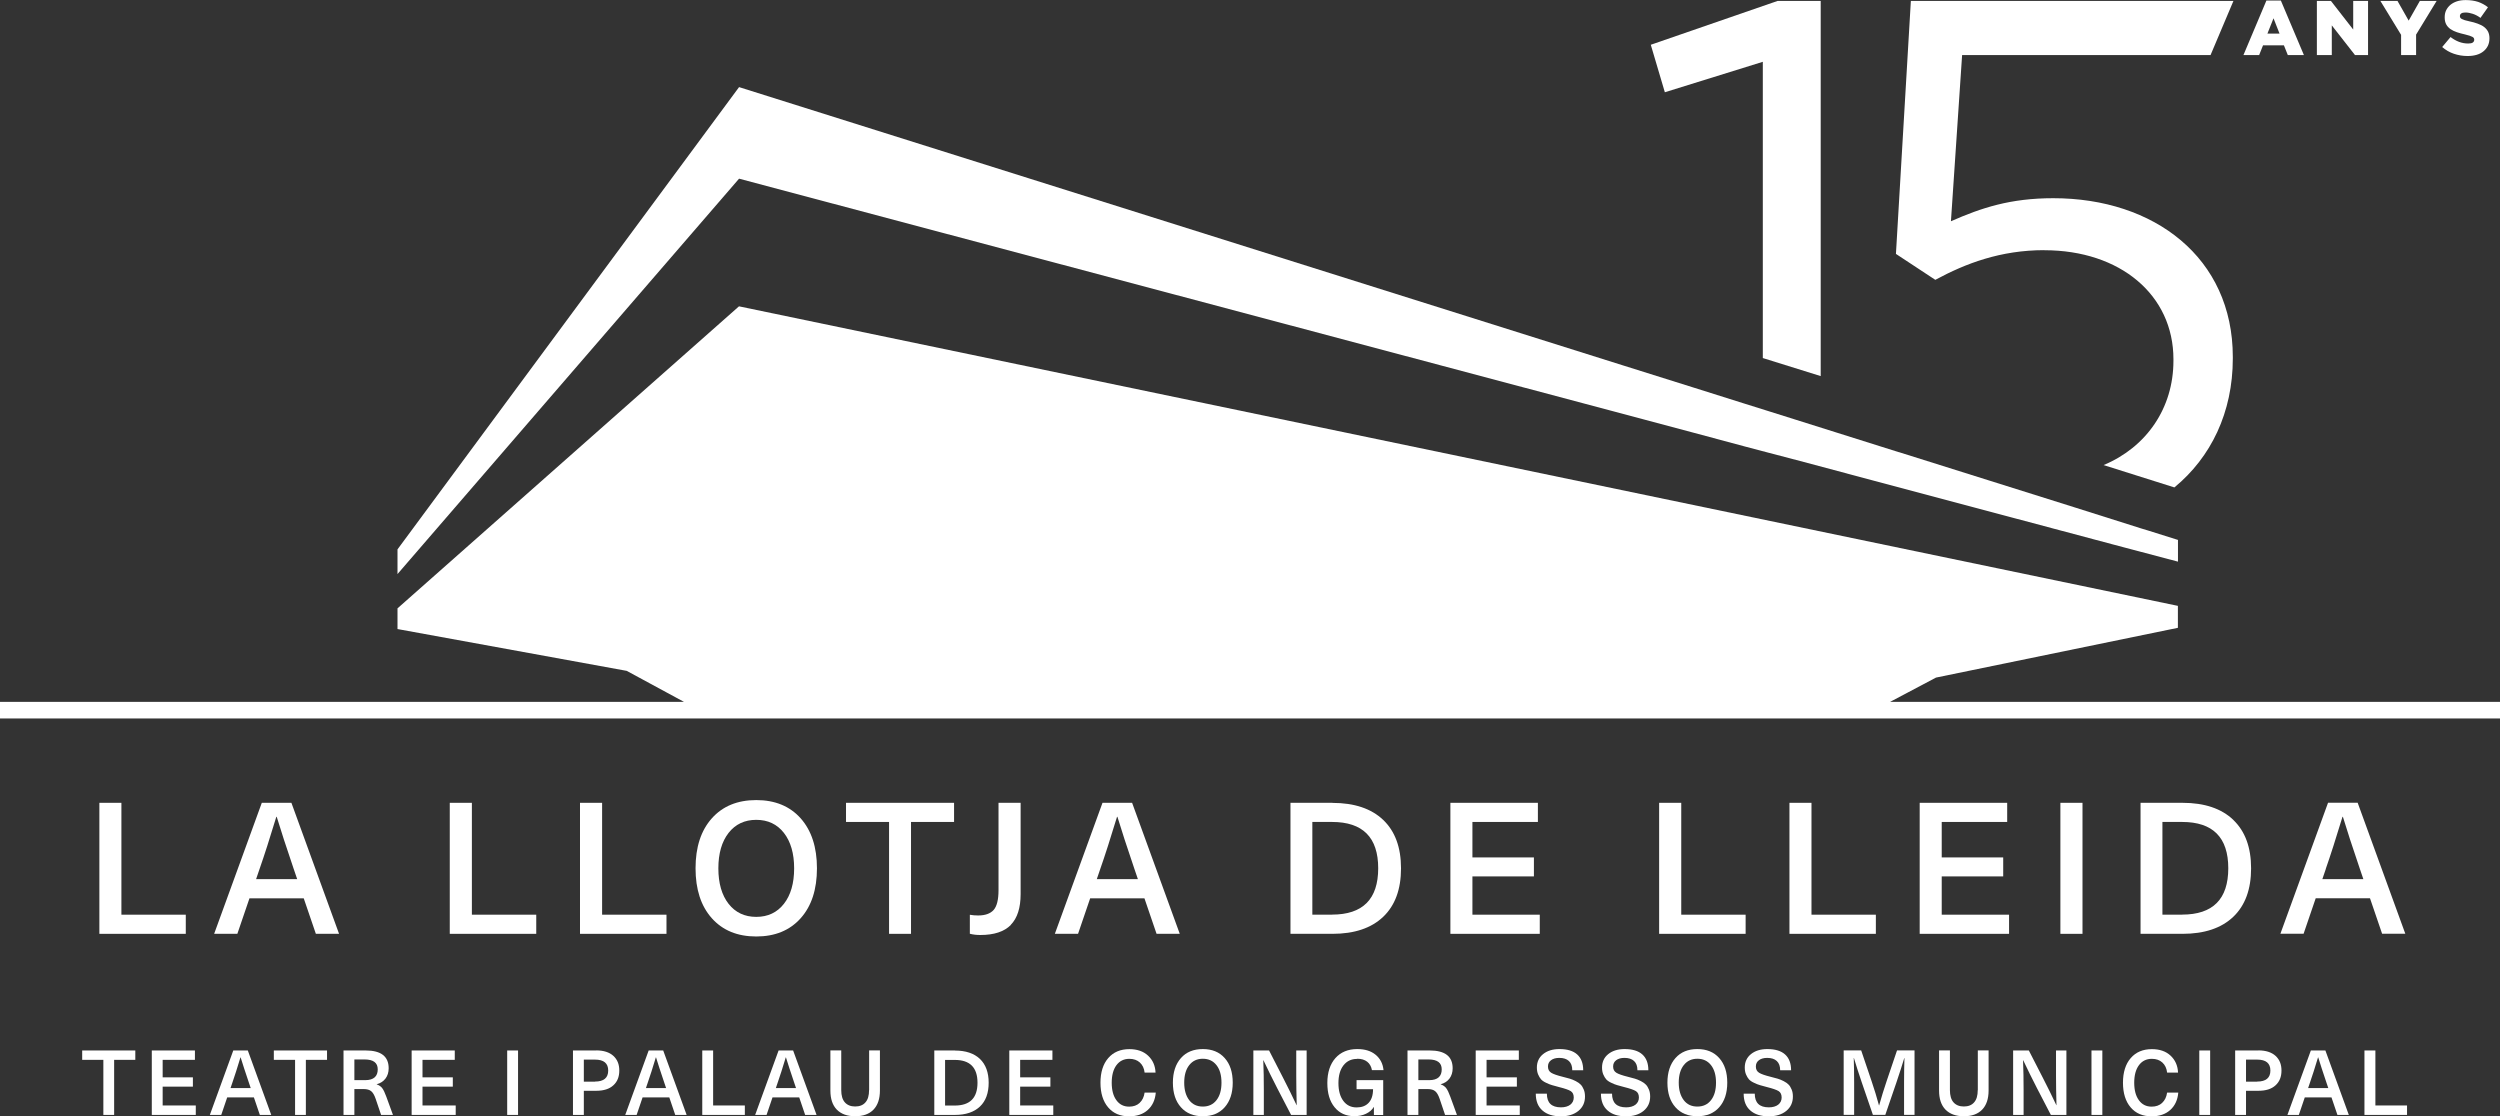<?xml version="1.0" encoding="UTF-8"?>
<svg id="Capa_2" data-name="Capa 2" xmlns="http://www.w3.org/2000/svg" viewBox="0 0 320 142.88">
  <rect x="0" y="0" width="320" height="142.88" fill="#333333" stroke="none"/>
  <defs>
    <style>
      .cls-1 {
        fill: #fff;
      }
    </style>
  </defs>
  <g id="Marca">
    <g>
      <polygon class="cls-1" points="225.64 7.91 225.64 45.83 233.05 48.14 233.05 .12 227.53 .12 211.3 5.73 213.1 11.81 225.64 7.91"/>
      <path class="cls-1" d="M261.68,32.03c9.69,0,16.52,5.71,16.52,13.95v.2c0,6.05-3.44,11.05-8.94,13.35l9.06,2.86c4.68-3.85,7.48-9.59,7.48-16.51v-.19c0-12.72-10.07-20.32-22.98-20.32-5.5,0-9.2,1.23-13.1,2.95l1.43-21.27h31.8l2.93-6.93h-41.29l-1.91,32.38,5.04,3.32c3.88-2.1,8.35-3.8,13.95-3.8Z"/>
      <polygon class="cls-1" points="206.82 52.73 216.75 55.38 223.38 57.16 225.54 57.73 230.42 59.01 239.7 61.49 270.65 69.74 270.66 69.74 271.82 70.05 278.78 71.89 278.78 69.11 275.03 67.93 274.04 67.63 265.73 65 243.08 57.88 242.99 57.86 229.75 53.69 226.03 52.52 223.38 51.69 216.75 49.6 207.74 46.77 94.6 11.15 50.88 70.32 50.88 73.48 94.6 22.87 206.82 52.73"/>
      <polygon class="cls-1" points="241.93 89.84 247.81 86.73 278.77 80.36 278.77 77.55 94.59 39.21 50.88 77.87 50.88 80.52 50.89 80.52 80.22 85.87 87.55 89.84 0 89.84 0 91.96 320 91.96 320 89.84 241.93 89.84"/>
      <polygon class="cls-1" points="12.72 102.76 12.72 119.53 23.78 119.53 23.78 117.08 15.54 117.08 15.54 102.76 12.72 102.76"/>
      <path class="cls-1" d="M33.51,102.76l-6.1,16.77h2.97l1.55-4.54h6.95l1.55,4.54h2.97l-6.1-16.77h-3.79Zm4.52,9.77h-5.25l.45-1.32c.6-1.71,1.31-3.93,2.14-6.66h.05c.5,1.65,1.22,3.87,2.17,6.66l.45,1.32Z"/>
      <polygon class="cls-1" points="60.4 102.76 57.57 102.76 57.57 119.53 68.64 119.53 68.64 117.08 60.4 117.08 60.4 102.76"/>
      <polygon class="cls-1" points="74.24 102.76 74.24 119.53 85.31 119.53 85.31 117.08 77.07 117.08 77.07 102.76 74.24 102.76"/>
      <path class="cls-1" d="M96.8,102.41c-2.4,0-4.3,.78-5.69,2.34-1.39,1.56-2.08,3.69-2.08,6.39s.69,4.83,2.08,6.39c1.39,1.56,3.29,2.34,5.69,2.34s4.3-.78,5.69-2.34c1.39-1.56,2.08-3.69,2.08-6.39s-.7-4.83-2.08-6.39c-1.39-1.56-3.29-2.34-5.69-2.34Zm3.54,13.28c-.87,1.11-2.05,1.67-3.54,1.67s-2.67-.56-3.54-1.67c-.87-1.11-1.31-2.63-1.31-4.54s.44-3.43,1.31-4.54c.87-1.11,2.05-1.67,3.54-1.67s2.67,.56,3.54,1.67c.87,1.12,1.31,2.63,1.31,4.54s-.44,3.43-1.31,4.54Z"/>
      <polygon class="cls-1" points="122.12 102.76 108.29 102.76 108.29 105.21 113.8 105.21 113.8 119.53 116.61 119.53 116.61 105.21 122.12 105.21 122.12 102.76"/>
      <path class="cls-1" d="M129.38,118.38c.84-.86,1.26-2.17,1.26-3.94v-11.68h-2.83v11.19c0,1.21-.21,2.05-.62,2.52-.42,.47-1.08,.71-1.99,.71-.38,0-.73-.03-1.06-.09v2.43c.41,.11,.86,.16,1.34,.16,1.76,0,3.06-.43,3.9-1.28Z"/>
      <path class="cls-1" d="M144.91,102.76h-3.79l-6.1,16.77h2.97l1.55-4.54h6.95l1.55,4.54h2.97l-6.1-16.77Zm-4.52,9.77l.45-1.32c.6-1.71,1.31-3.93,2.14-6.66h.05c.5,1.65,1.22,3.87,2.17,6.66l.45,1.32h-5.25Z"/>
      <path class="cls-1" d="M170.55,102.76h-5.37v16.77h5.37c2.81,0,4.98-.73,6.5-2.18,1.52-1.45,2.28-3.52,2.28-6.2s-.76-4.75-2.28-6.2c-1.52-1.45-3.69-2.18-6.5-2.18Zm-.05,14.32h-2.52v-11.87h2.52c3.94,0,5.91,1.98,5.91,5.93s-1.97,5.93-5.91,5.93Z"/>
      <polygon class="cls-1" points="196.85 105.21 196.85 102.76 185.65 102.76 185.65 119.53 197.09 119.53 197.09 117.08 188.47 117.08 188.47 112.18 196.34 112.18 196.34 109.75 188.47 109.75 188.47 105.21 196.85 105.21"/>
      <polygon class="cls-1" points="212.37 102.76 212.37 119.53 223.44 119.53 223.44 117.08 215.2 117.08 215.2 102.76 212.37 102.76"/>
      <polygon class="cls-1" points="229.05 102.76 229.05 119.53 240.11 119.53 240.11 117.08 231.87 117.08 231.87 102.76 229.05 102.76"/>
      <polygon class="cls-1" points="248.54 112.18 256.41 112.18 256.41 109.75 248.54 109.75 248.54 105.21 256.92 105.21 256.92 102.76 245.72 102.76 245.72 119.53 257.16 119.53 257.16 117.08 248.54 117.08 248.54 112.18"/>
      <rect class="cls-1" x="263.73" y="102.76" width="2.83" height="16.77"/>
      <path class="cls-1" d="M285.86,104.94c-1.52-1.45-3.69-2.18-6.5-2.18h-5.37v16.77h5.37c2.81,0,4.98-.73,6.5-2.18,1.52-1.45,2.28-3.52,2.28-6.2s-.76-4.75-2.28-6.2Zm-6.55,12.14h-2.52v-11.87h2.52c3.94,0,5.91,1.98,5.91,5.93s-1.97,5.93-5.91,5.93Z"/>
      <path class="cls-1" d="M296.41,114.98h6.95l1.55,4.54h2.97l-6.1-16.77h-3.79l-6.1,16.77h2.97l1.55-4.54Zm1.29-3.77c.6-1.71,1.31-3.93,2.14-6.66h.05c.5,1.65,1.22,3.87,2.17,6.66l.45,1.32h-5.25l.45-1.32Z"/>
      <polygon class="cls-1" points="10.52 135.66 13.23 135.66 13.23 142.71 14.61 142.71 14.61 135.66 17.32 135.66 17.32 134.46 10.52 134.46 10.52 135.66"/>
      <polygon class="cls-1" points="20.82 139.09 24.69 139.09 24.69 137.9 20.82 137.9 20.82 135.66 24.95 135.66 24.95 134.46 19.43 134.46 19.43 142.71 25.06 142.71 25.06 141.5 20.82 141.5 20.82 139.09"/>
      <path class="cls-1" d="M29.86,134.46l-3,8.25h1.46l.76-2.24h3.42l.76,2.24h1.46l-3-8.25h-1.87Zm2.23,4.81h-2.58l.22-.65c.29-.84,.65-1.94,1.05-3.28h.02c.25,.81,.6,1.9,1.07,3.28l.22,.65Z"/>
      <polygon class="cls-1" points="35.05 135.66 37.77 135.66 37.77 142.71 39.15 142.71 39.15 135.66 41.86 135.66 41.86 134.46 35.05 134.46 35.05 135.66"/>
      <path class="cls-1" d="M48.92,139.28c-.17-.22-.4-.38-.7-.48v-.02c.47-.12,.84-.36,1.12-.72,.27-.36,.41-.8,.41-1.32,0-1.52-.98-2.28-2.94-2.28h-2.84v8.25h1.39v-3.31h1.19c.42,0,.74,.09,.96,.27,.22,.18,.41,.5,.57,.97l.7,2.07h1.52l-.85-2.33c-.19-.52-.36-.88-.53-1.1Zm-.95-1.39c-.26,.24-.67,.37-1.23,.37h-1.38v-2.65h1.3c1.13,0,1.69,.42,1.69,1.27,0,.43-.12,.77-.38,1.01Z"/>
      <polygon class="cls-1" points="54.08 139.09 57.96 139.09 57.96 137.9 54.08 137.9 54.08 135.66 58.21 135.66 58.21 134.46 52.69 134.46 52.69 142.71 58.33 142.71 58.33 141.5 54.08 141.5 54.08 139.09"/>
      <rect class="cls-1" x="64.92" y="134.46" width="1.39" height="8.25"/>
      <path class="cls-1" d="M76.32,134.46h-2.98v8.25h1.39v-3.09h1.59c.95,0,1.68-.23,2.19-.7,.51-.46,.76-1.09,.76-1.89s-.25-1.41-.76-1.88c-.51-.46-1.24-.7-2.19-.7Zm-.16,3.99h-1.43v-2.82h1.43c1.13,0,1.69,.47,1.69,1.4s-.56,1.41-1.69,1.41Z"/>
      <path class="cls-1" d="M83.03,134.46l-3,8.25h1.46l.76-2.24h3.42l.76,2.24h1.46l-3-8.25h-1.87Zm2.23,4.81h-2.58l.22-.65c.29-.84,.65-1.94,1.05-3.28h.02c.25,.81,.6,1.9,1.07,3.28l.22,.65Z"/>
      <polygon class="cls-1" points="91.28 134.46 89.89 134.46 89.89 142.71 95.34 142.71 95.34 141.5 91.28 141.5 91.28 134.46"/>
      <path class="cls-1" d="M99.66,134.46l-3,8.25h1.46l.76-2.24h3.42l.76,2.24h1.46l-3-8.25h-1.87Zm2.23,4.81h-2.58l.22-.65c.29-.84,.65-1.94,1.05-3.28h.02c.25,.81,.6,1.9,1.07,3.28l.22,.65Z"/>
      <path class="cls-1" d="M111.24,139.54c0,.69-.15,1.21-.46,1.56-.31,.36-.75,.53-1.32,.53s-1.01-.18-1.32-.53c-.31-.35-.46-.88-.46-1.56v-5.09h-1.39v5.13c0,1.07,.27,1.88,.82,2.45,.55,.56,1.33,.85,2.35,.85s1.8-.28,2.35-.85c.54-.56,.82-1.38,.82-2.45v-5.13h-1.38v5.09Z"/>
      <path class="cls-1" d="M122.23,134.46h-2.64v8.25h2.64c1.38,0,2.45-.36,3.2-1.07,.75-.71,1.12-1.73,1.12-3.05s-.38-2.34-1.12-3.05c-.75-.71-1.82-1.07-3.2-1.07Zm-.02,7.05h-1.24v-5.84h1.24c1.94,0,2.91,.97,2.91,2.92s-.97,2.92-2.91,2.92Z"/>
      <polygon class="cls-1" points="130.58 139.09 134.45 139.09 134.45 137.9 130.58 137.9 130.58 135.66 134.71 135.66 134.71 134.46 129.19 134.46 129.19 142.71 134.82 142.71 134.82 141.5 130.58 141.5 130.58 139.09"/>
      <path class="cls-1" d="M145.88,141.17c-.35,.32-.8,.48-1.35,.48-.69,0-1.23-.27-1.63-.82-.4-.54-.6-1.29-.6-2.24s.2-1.7,.6-2.24c.4-.54,.95-.82,1.66-.82,.55,0,1,.16,1.34,.47s.55,.74,.61,1.29h1.4c-.04-.89-.36-1.61-.96-2.17s-1.4-.83-2.39-.83c-1.14,0-2.05,.38-2.71,1.15-.66,.76-.99,1.82-.99,3.15s.33,2.39,.98,3.15c.65,.77,1.55,1.15,2.68,1.15,.99,0,1.79-.27,2.39-.81,.6-.54,.95-1.28,1.03-2.23h-1.43c-.08,.56-.29,1-.64,1.32Z"/>
      <path class="cls-1" d="M153.96,134.28c-1.18,0-2.12,.38-2.8,1.15s-1.03,1.82-1.03,3.15,.34,2.38,1.03,3.15c.68,.77,1.62,1.15,2.8,1.15s2.12-.38,2.8-1.15c.68-.77,1.03-1.82,1.03-3.15s-.34-2.38-1.03-3.15c-.68-.77-1.62-1.15-2.8-1.15Zm1.75,6.54c-.43,.55-1.01,.82-1.75,.82s-1.32-.27-1.74-.82-.64-1.29-.64-2.24,.21-1.69,.64-2.24c.43-.55,1.01-.82,1.74-.82s1.32,.27,1.75,.82c.43,.55,.64,1.29,.64,2.24s-.21,1.69-.64,2.24Z"/>
      <path class="cls-1" d="M165.92,137.7c0,1.11,.02,2.36,.06,3.76h-.02c-.54-1.14-1.12-2.33-1.75-3.55l-1.77-3.45h-2.01v8.25h1.34v-3.25c0-1.25-.02-2.5-.07-3.75h.02c.54,1.14,1.12,2.33,1.75,3.55l1.79,3.45h1.99v-8.25h-1.33v3.25Z"/>
      <path class="cls-1" d="M173.73,135.52c.53,0,.95,.13,1.27,.38,.32,.25,.52,.61,.61,1.08h1.48c-.08-.83-.42-1.48-1.01-1.97s-1.37-.73-2.35-.73c-1.18,0-2.12,.39-2.8,1.16-.68,.77-1.03,1.83-1.03,3.18s.31,2.35,.93,3.11c.62,.76,1.46,1.14,2.52,1.14,.56,0,1.06-.1,1.5-.31,.44-.21,.77-.49,.99-.86h.02v1.02h1.19v-4.46h-3.41v1.16h2.11c0,.78-.2,1.36-.57,1.75-.37,.39-.88,.58-1.53,.58-.72,0-1.29-.28-1.7-.83-.42-.56-.63-1.32-.63-2.28s.21-1.71,.64-2.27c.43-.55,1.01-.83,1.74-.83Z"/>
      <path class="cls-1" d="M185.11,139.28c-.17-.22-.4-.38-.7-.48v-.02c.47-.12,.84-.36,1.12-.72,.27-.36,.41-.8,.41-1.32,0-1.52-.98-2.28-2.94-2.28h-2.84v8.25h1.39v-3.31h1.19c.42,0,.74,.09,.96,.27,.22,.18,.41,.5,.57,.97l.7,2.07h1.52l-.85-2.33c-.19-.52-.36-.88-.53-1.1Zm-.95-1.39c-.26,.24-.67,.37-1.23,.37h-1.38v-2.65h1.3c1.13,0,1.69,.42,1.69,1.27,0,.43-.12,.77-.38,1.01Z"/>
      <polygon class="cls-1" points="190.28 139.09 194.16 139.09 194.16 137.9 190.28 137.9 190.28 135.66 194.41 135.66 194.41 134.46 188.89 134.46 188.89 142.71 194.53 142.71 194.53 141.5 190.28 141.5 190.28 139.09"/>
      <path class="cls-1" d="M202.33,138.83c-.15-.16-.37-.31-.64-.45s-.53-.24-.76-.31c-.23-.07-.53-.15-.9-.24-.72-.18-1.21-.35-1.48-.52-.27-.17-.41-.43-.41-.79s.13-.61,.39-.81c.26-.2,.61-.3,1.06-.3,.53,0,.94,.13,1.23,.4,.29,.27,.43,.66,.43,1.18h1.4c0-.89-.26-1.56-.77-2.02-.51-.46-1.27-.69-2.27-.69-.87,0-1.57,.22-2.1,.65s-.79,1.01-.79,1.71c0,.33,.05,.63,.16,.89,.11,.26,.24,.47,.38,.63,.15,.16,.36,.31,.65,.44,.29,.14,.54,.24,.76,.3,.22,.07,.52,.15,.91,.25,.72,.18,1.21,.35,1.47,.51s.39,.44,.39,.82-.15,.69-.44,.92c-.29,.22-.69,.34-1.2,.34-1.2,0-1.8-.58-1.8-1.75h-1.42c0,.94,.28,1.65,.85,2.15,.56,.5,1.35,.75,2.36,.75,.93,0,1.67-.23,2.24-.69,.56-.46,.85-1.07,.85-1.84,0-.34-.05-.64-.16-.9s-.23-.47-.39-.63Z"/>
      <path class="cls-1" d="M210.67,138.83c-.15-.16-.37-.31-.64-.45s-.53-.24-.76-.31c-.23-.07-.53-.15-.9-.24-.72-.18-1.21-.35-1.48-.52-.27-.17-.41-.43-.41-.79s.13-.61,.39-.81c.26-.2,.61-.3,1.06-.3,.53,0,.94,.13,1.23,.4,.29,.27,.43,.66,.43,1.18h1.4c0-.89-.26-1.56-.77-2.02-.51-.46-1.27-.69-2.27-.69-.87,0-1.57,.22-2.1,.65s-.79,1.01-.79,1.71c0,.33,.05,.63,.16,.89,.11,.26,.24,.47,.38,.63,.15,.16,.36,.31,.65,.44,.29,.14,.54,.24,.76,.3,.22,.07,.52,.15,.91,.25,.72,.18,1.21,.35,1.47,.51s.39,.44,.39,.82-.15,.69-.44,.92c-.29,.22-.69,.34-1.2,.34-1.2,0-1.8-.58-1.8-1.75h-1.42c0,.94,.28,1.65,.85,2.15,.56,.5,1.35,.75,2.36,.75,.93,0,1.67-.23,2.24-.69,.56-.46,.85-1.07,.85-1.84,0-.34-.05-.64-.16-.9s-.23-.47-.39-.63Z"/>
      <path class="cls-1" d="M217.26,134.28c-1.18,0-2.12,.38-2.8,1.15s-1.03,1.82-1.03,3.15,.34,2.38,1.03,3.15c.68,.77,1.62,1.15,2.8,1.15s2.12-.38,2.8-1.15c.68-.77,1.03-1.82,1.03-3.15s-.34-2.38-1.03-3.15c-.68-.77-1.62-1.15-2.8-1.15Zm1.75,6.54c-.43,.55-1.01,.82-1.75,.82s-1.32-.27-1.74-.82-.64-1.29-.64-2.24,.21-1.69,.64-2.24c.43-.55,1.01-.82,1.74-.82s1.32,.27,1.75,.82c.43,.55,.64,1.29,.64,2.24s-.21,1.69-.64,2.24Z"/>
      <path class="cls-1" d="M228.94,138.83c-.15-.16-.37-.31-.64-.45s-.53-.24-.76-.31c-.23-.07-.53-.15-.9-.24-.72-.18-1.21-.35-1.48-.52-.27-.17-.41-.43-.41-.79s.13-.61,.39-.81c.26-.2,.61-.3,1.06-.3,.53,0,.94,.13,1.23,.4,.29,.27,.43,.66,.43,1.18h1.4c0-.89-.26-1.56-.77-2.02-.51-.46-1.27-.69-2.27-.69-.87,0-1.57,.22-2.1,.65s-.79,1.01-.79,1.71c0,.33,.05,.63,.16,.89,.11,.26,.24,.47,.38,.63,.15,.16,.36,.31,.65,.44,.29,.14,.54,.24,.76,.3,.22,.07,.52,.15,.91,.25,.72,.18,1.21,.35,1.47,.51s.39,.44,.39,.82-.15,.69-.44,.92c-.29,.22-.69,.34-1.2,.34-1.2,0-1.8-.58-1.8-1.75h-1.42c0,.94,.28,1.65,.85,2.15,.56,.5,1.35,.75,2.36,.75,.93,0,1.67-.23,2.24-.69,.56-.46,.85-1.07,.85-1.84,0-.34-.05-.64-.16-.9s-.23-.47-.39-.63Z"/>
      <path class="cls-1" d="M241.49,138.38c-.34,1-.66,2.03-.96,3.11h-.02c-.27-1.01-.59-2.05-.95-3.11l-1.33-3.93h-2.24v8.25h1.34v-4.15c0-1.16-.02-2.2-.05-3.13h.02c.27,.9,.6,1.94,1,3.11l1.43,4.17h1.59l1.43-4.17c.39-1.17,.73-2.2,1-3.11h.02c-.03,.93-.05,1.97-.05,3.13v4.15h1.34v-8.25h-2.24l-1.33,3.93Z"/>
      <path class="cls-1" d="M253.15,139.54c0,.69-.15,1.21-.46,1.56-.31,.36-.75,.53-1.32,.53s-1.01-.18-1.32-.53c-.31-.35-.46-.88-.46-1.56v-5.09h-1.39v5.13c0,1.07,.27,1.88,.82,2.45,.55,.56,1.33,.85,2.35,.85s1.8-.28,2.35-.85c.54-.56,.82-1.38,.82-2.45v-5.13h-1.38v5.09Z"/>
      <path class="cls-1" d="M263.17,137.7c0,1.11,.02,2.36,.06,3.76h-.02c-.54-1.14-1.12-2.33-1.75-3.55l-1.77-3.45h-2.01v8.25h1.34v-3.25c0-1.25-.02-2.5-.07-3.75h.02c.54,1.14,1.12,2.33,1.75,3.55l1.79,3.45h1.99v-8.25h-1.33v3.25Z"/>
      <rect class="cls-1" x="267.71" y="134.46" width="1.39" height="8.25"/>
      <path class="cls-1" d="M276.76,141.17c-.35,.32-.8,.48-1.35,.48-.69,0-1.23-.27-1.63-.82-.4-.54-.6-1.29-.6-2.24s.2-1.7,.6-2.24c.4-.54,.95-.82,1.66-.82,.55,0,1,.16,1.34,.47s.55,.74,.61,1.29h1.4c-.04-.89-.36-1.61-.96-2.17s-1.4-.83-2.39-.83c-1.14,0-2.05,.38-2.71,1.15-.66,.76-.99,1.82-.99,3.15s.33,2.39,.98,3.15c.65,.77,1.55,1.15,2.68,1.15,.99,0,1.79-.27,2.39-.81,.6-.54,.95-1.28,1.03-2.23h-1.43c-.08,.56-.29,1-.64,1.32Z"/>
      <rect class="cls-1" x="281.51" y="134.46" width="1.39" height="8.25"/>
      <path class="cls-1" d="M289.08,134.46h-2.98v8.25h1.39v-3.09h1.59c.95,0,1.68-.23,2.19-.7,.51-.46,.76-1.09,.76-1.89s-.25-1.41-.76-1.88c-.51-.46-1.24-.7-2.19-.7Zm-.16,3.99h-1.43v-2.82h1.43c1.13,0,1.69,.47,1.69,1.4s-.56,1.41-1.69,1.41Z"/>
      <path class="cls-1" d="M295.79,134.46l-3,8.25h1.46l.76-2.24h3.42l.76,2.24h1.46l-3-8.25h-1.87Zm2.23,4.81h-2.58l.22-.65c.29-.84,.65-1.94,1.05-3.28h.02c.25,.81,.6,1.9,1.07,3.28l.22,.65Z"/>
      <polygon class="cls-1" points="304.05 134.46 302.65 134.46 302.65 142.71 308.1 142.71 308.1 141.5 304.05 141.5 304.05 134.46"/>
      <path class="cls-1" d="M289.66,5.8h2.68l.5,1.25h2.06l-2.95-6.98h-1.85l-2.94,6.98h2.01l.5-1.25Zm1.35-3.46l.77,1.96h-1.55l.78-1.96Z"/>
      <polygon class="cls-1" points="298.47 3.25 301.44 7.05 303.11 7.05 303.11 .12 301.21 .12 301.21 3.78 298.36 .12 296.56 .12 296.56 7.05 298.47 7.05 298.47 3.25"/>
      <polygon class="cls-1" points="307.34 7.05 309.26 7.05 309.26 4.43 311.89 .12 309.74 .12 308.31 2.64 306.88 .12 304.69 .12 307.34 4.46 307.34 7.05"/>
      <path class="cls-1" d="M316.52,5.45c-.14,.08-.33,.12-.6,.12-.79,0-1.54-.28-2.25-.83l-1.07,1.28c.44,.38,.93,.67,1.49,.86s1.14,.29,1.76,.29c.42,0,.8-.05,1.15-.15,.34-.1,.64-.25,.88-.45,.24-.19,.43-.43,.57-.71,.13-.28,.2-.59,.2-.95v-.02c0-.32-.06-.6-.18-.84-.12-.23-.29-.43-.51-.6s-.5-.31-.81-.42c-.32-.12-.67-.22-1.07-.3-.24-.05-.44-.1-.6-.15-.15-.05-.28-.1-.37-.15-.09-.05-.15-.1-.19-.16-.04-.06-.05-.13-.05-.21v-.02c0-.13,.06-.24,.17-.32,.12-.08,.29-.12,.52-.12,.31,0,.63,.06,.96,.17s.66,.28,.98,.52l.96-1.36c-.38-.3-.8-.53-1.26-.69-.47-.15-1-.23-1.59-.23-.42,0-.79,.05-1.12,.16-.33,.11-.61,.26-.85,.46-.23,.2-.41,.43-.54,.7s-.18,.57-.18,.89v.02c0,.36,.07,.65,.2,.89,.13,.24,.32,.44,.55,.6,.23,.16,.51,.29,.83,.4,.32,.1,.66,.2,1.03,.28,.24,.06,.43,.11,.58,.16,.15,.05,.27,.1,.36,.15,.09,.05,.15,.1,.18,.16,.03,.06,.05,.13,.05,.2v.02c0,.15-.07,.27-.2,.35Z"/>
    </g>
  </g>
</svg>